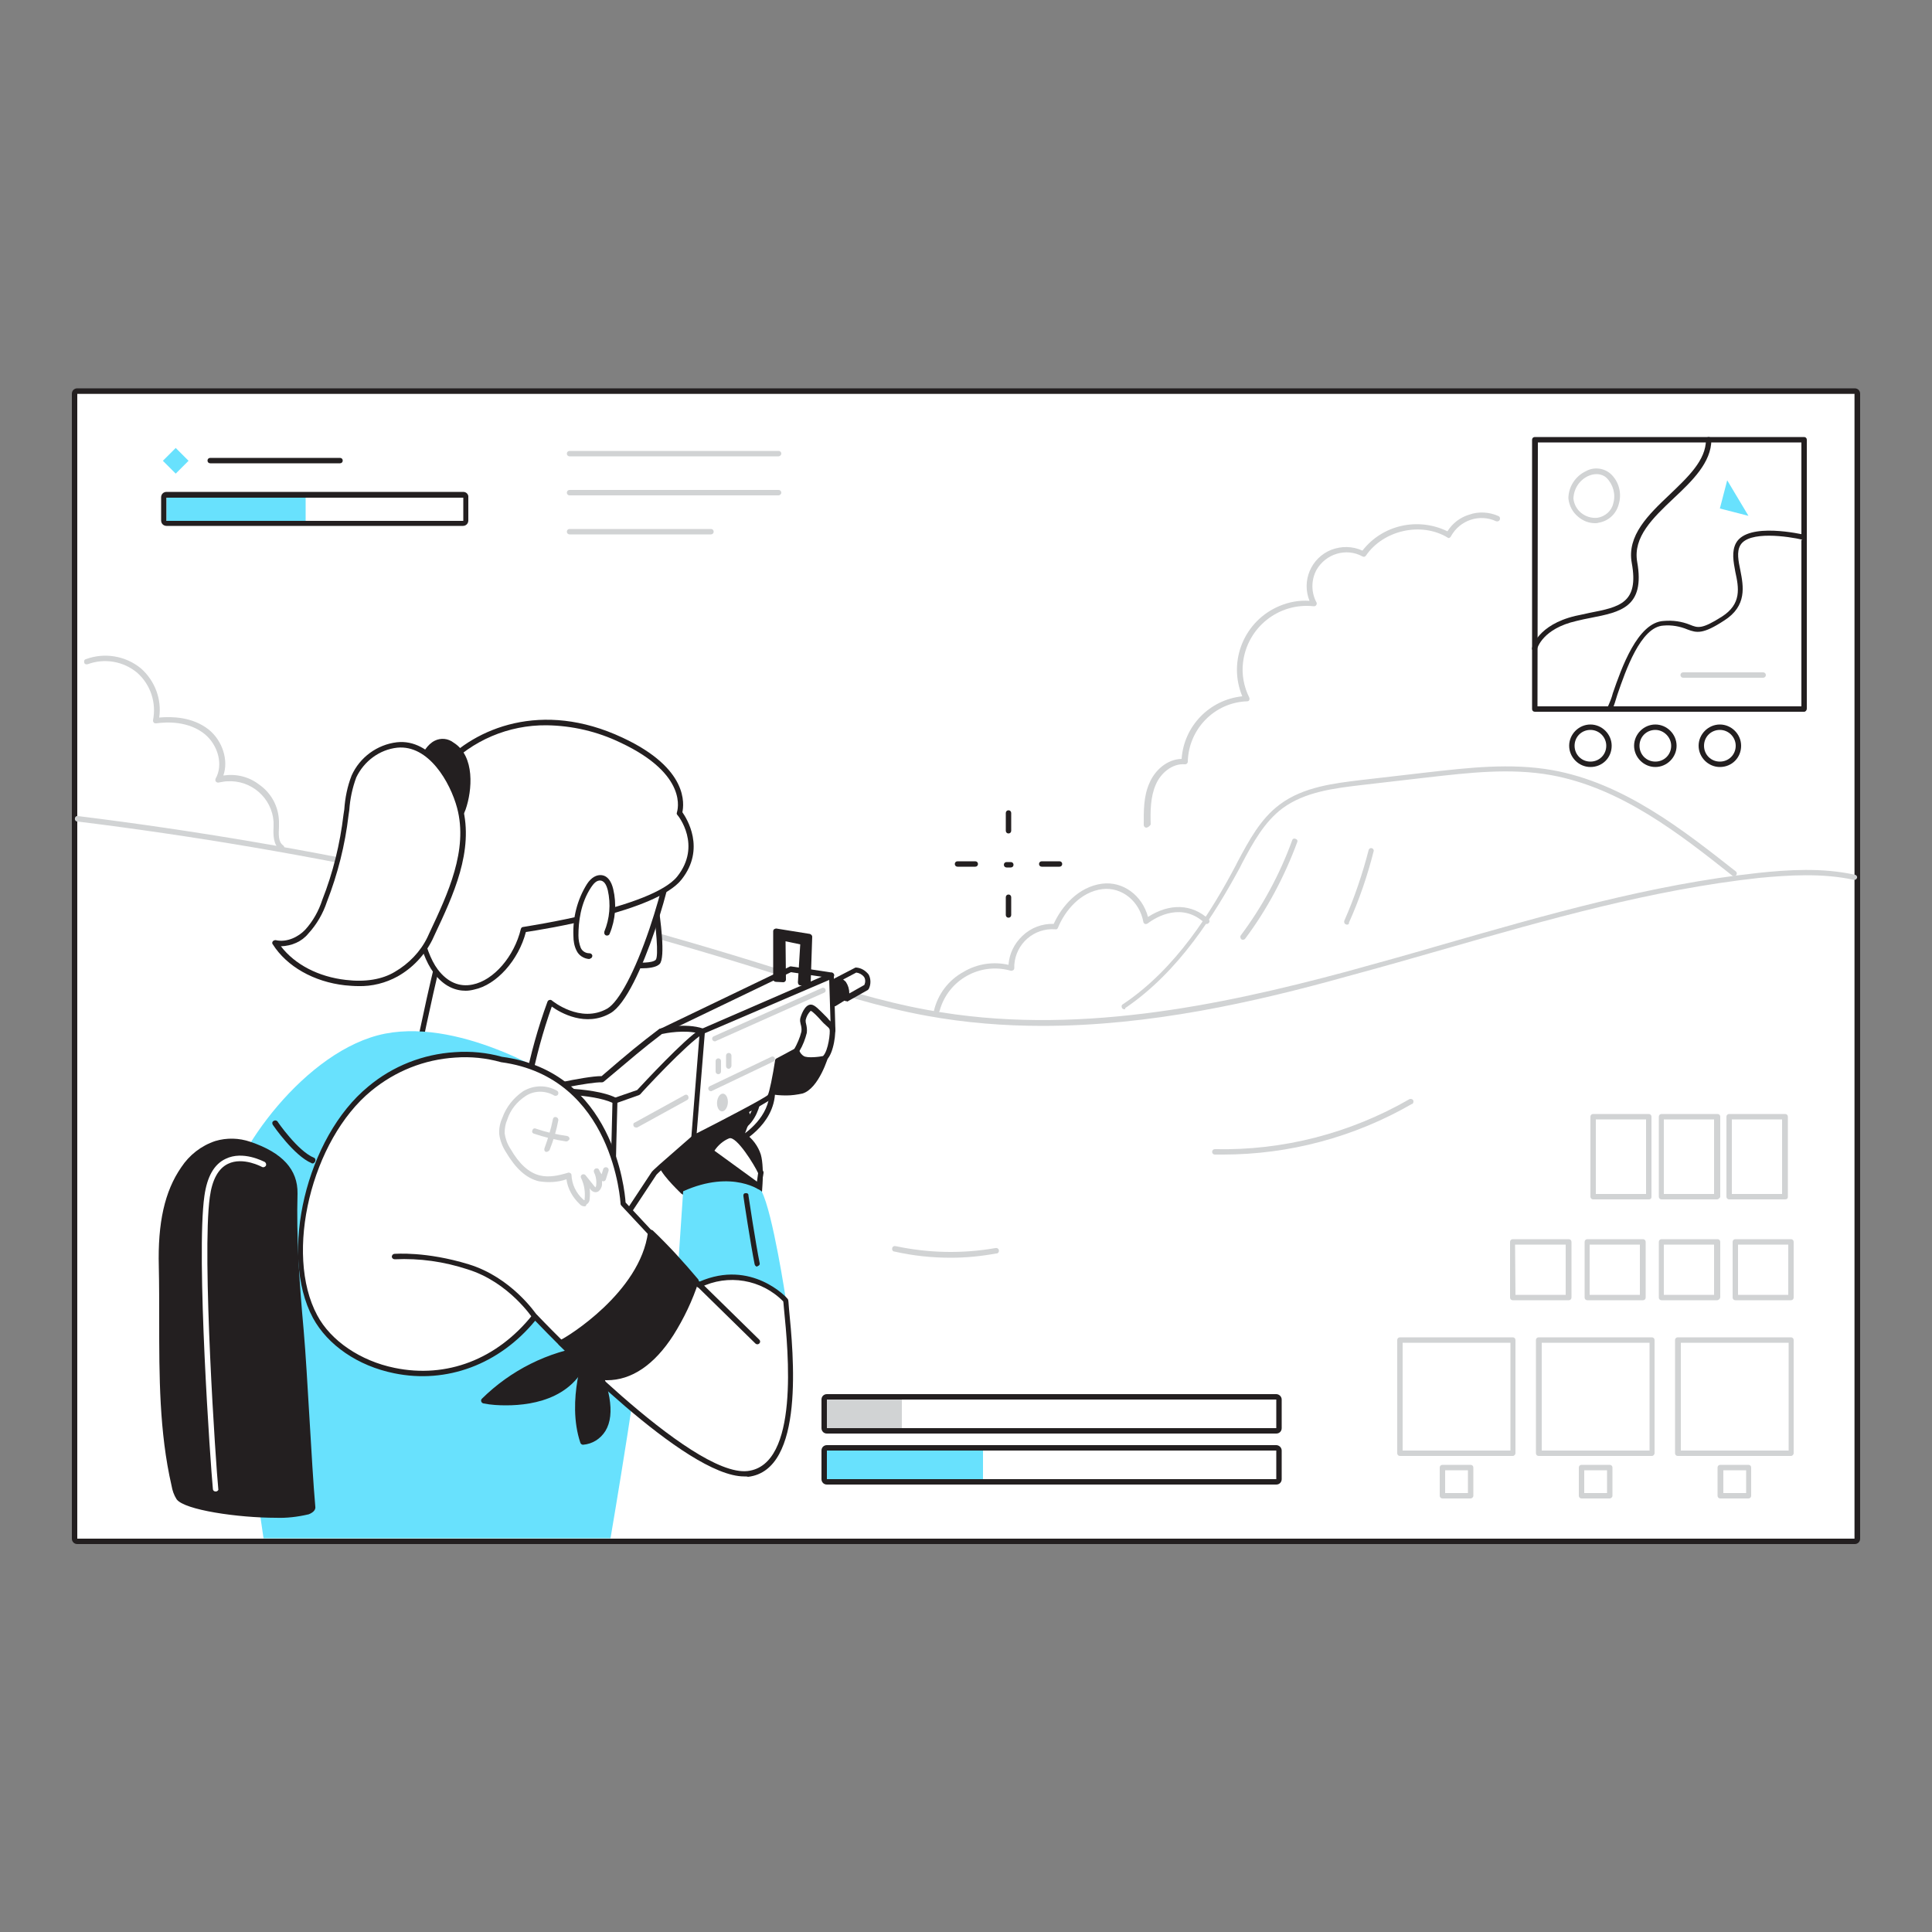 <svg transform="scale(1)" version="1.1" id="Layer_1" xmlns="http://www.w3.org/2000/svg" xmlns:xlink="http://www.w3.org/1999/xlink" x="0px" y="0px" viewBox="0 0 500 500" xml:space="preserve" class="show_show__wrapper__graphic__5Waiy "><rect x="0" y="0" width="500" height="500" fill="#808080" stroke="none"/><title>React</title><style type="text/css">
	.st0{fill:#FFFFFF;}
	.st1{fill:#231F20;}
	.st2{fill:#D1D3D4;}
	.st3{fill:#68E1FD;}
	.st4{fill:none;}
</style><g id="Frame"><rect class="st0" x="20" y="101.9" width="459.9" height="296.3"></rect><path class="st1" d="M480,101.9v296.3H20V101.9H480 M480,100.5H20c-0.8,0-1.4,0.6-1.4,1.4l0,0v296.3c0,0.8,0.6,1.4,1.4,1.4h460
		c0.8,0,1.4-0.6,1.4-1.4V101.9C481.4,101.1,480.8,100.5,480,100.5z"></path></g><g id="Background"><path class="st2" d="M269.8,265.5c-10,0-20-0.8-29.9-2.6c-12.2-2.2-24.3-6.1-35.9-9.8l-5.2-1.6C140.5,233.1,80.6,220.1,20,212.6
		c-0.4,0-0.7-0.4-0.6-0.8c0,0,0,0,0,0c0-0.4,0.4-0.7,0.8-0.6c0,0,0,0,0,0c60.7,7.5,120.7,20.6,179,38.9l5.2,1.6
		c11.6,3.7,23.6,7.5,35.8,9.7c37.4,6.9,75.6-1.2,108.1-9.9c8.4-2.3,17-4.7,25.2-7.1c26.5-7.6,53.8-15.5,81.6-18.5
		c7.6-0.8,16.5-1.4,25,0.5c0.4,0.1,0.6,0.5,0.5,0.8s-0.5,0.6-0.8,0.5c-8.3-1.8-17-1.2-24.5-0.5c-27.6,3-54.9,10.8-81.4,18.4
		c-8.3,2.4-16.8,4.8-25.3,7.1C324.6,259.4,297.5,265.5,269.8,265.5z"></path><path class="st2" d="M291,261.2c-0.2,0-0.5-0.1-0.6-0.3c-0.2-0.3-0.2-0.8,0.2-1c0,0,0,0,0,0c13.8-9.2,22.9-24,29.2-35.9l0.5-1
		c2.9-5.4,5.9-11.1,10.9-14.8c6.1-4.6,14.3-5.5,20.8-6.3l17.3-2c10.6-1.2,21.6-2.5,32.4-0.6c18.5,3.3,33.9,15.5,47.5,26.2
		c0.3,0.2,0.4,0.7,0.1,1c-0.2,0.3-0.7,0.4-1,0.1c-13.5-10.7-28.7-22.7-46.9-26c-10.6-1.9-21.4-0.6-32,0.6l-17.3,2
		c-6.7,0.8-14.4,1.7-20.2,6c-4.7,3.5-7.7,9-10.5,14.3l-0.5,1c-6.5,12-15.7,26.9-29.7,36.4C291.3,261.1,291.1,261.2,291,261.2z"></path><path class="st2" d="M242.3,262.4h-0.1c-0.4-0.1-0.6-0.5-0.5-0.8c0,0,0,0,0,0c1-4.3,3.8-8,7.7-10.1c3.5-2.1,7.7-2.7,11.6-1.8
		c0.2-2.9,1.5-5.5,3.6-7.5c2.2-2.1,5.1-3.2,8.1-3.1c2.1-4.6,6.4-9.6,12.5-10.4c5.4-0.7,10.4,3,11.9,8.6c5.6-3.6,11.4-3.4,15.7,0.6
		c0.3,0.3,0.3,0.7,0,1s-0.7,0.3-1,0c-5.8-5.4-12.3-1.8-14.8,0.1c-0.2,0.1-0.4,0.2-0.7,0.1c-0.2-0.1-0.4-0.3-0.4-0.5
		c-1-5.4-5.6-9.1-10.6-8.5c-5.7,0.7-9.7,5.6-11.5,10c-0.1,0.3-0.4,0.5-0.7,0.4c-5.5-0.4-10.2,3.7-10.6,9.2c0,0.3,0,0.5,0,0.8
		c0,0.2-0.1,0.5-0.3,0.6c-0.2,0.1-0.4,0.2-0.7,0.1c-7.9-2.2-16.1,2.4-18.3,10.3c0,0.1,0,0.2-0.1,0.2
		C242.9,262.2,242.6,262.4,242.3,262.4z"></path><path class="st2" d="M72.9,220.1c-0.2,0-0.3,0-0.4-0.1c-1.8-1.4-1.8-3.9-1.7-6c0-0.4,0-0.9,0-1.3c-0.4-6.2-5.8-10.9-12-10.5
		c-0.7,0-1.4,0.2-2.1,0.3c-0.3,0.1-0.6,0-0.8-0.2c-0.2-0.2-0.2-0.5-0.1-0.8c2-3.5,0.7-8.6-2.8-11.5c-4.2-3.4-9.7-3.2-12.6-2.8
		c-0.2,0-0.5,0-0.6-0.2c-0.2-0.2-0.2-0.4-0.2-0.6c0.9-4.5-0.6-9.2-4.1-12.3c-3.6-3-8.5-3.8-12.8-2.2c-0.4,0.1-0.8,0-0.9-0.4
		c-0.1-0.4,0-0.8,0.4-0.9c4.8-1.8,10.3-0.9,14.3,2.4c3.6,3.2,5.4,8,4.7,12.7c3.3-0.3,8.6-0.2,12.8,3.1c3.6,2.9,5.2,8,3.8,11.9
		c3.3-0.5,6.6,0.3,9.2,2.3c3.2,2.2,5.1,5.7,5.2,9.6c0,0.4,0,0.9,0,1.4c-0.1,2-0.2,3.9,1.1,4.8c0.3,0.2,0.4,0.7,0.1,1c0,0,0,0,0,0
		C73.4,220.1,73.1,220.1,72.9,220.1z"></path><path class="st2" d="M316.5,298.8c-0.7,0-1.4,0-2.1,0c-0.4,0-0.7-0.3-0.7-0.7c0-0.4,0.3-0.7,0.7-0.7l0,0c17.6,0.4,35-4.1,50.3-12.9
		c0.3-0.2,0.8-0.1,1,0.2c0.2,0.3,0.1,0.8-0.2,1c0,0,0,0-0.1,0C350.5,294.3,333.6,298.8,316.5,298.8z"></path><path class="st2" d="M246.1,325.5c-4.9,0-9.8-0.5-14.6-1.6c-0.4,0-0.7-0.4-0.6-0.8c0-0.4,0.4-0.7,0.8-0.6c0,0,0.1,0,0.1,0
		c8.5,1.8,17.2,2,25.8,0.5c0.4-0.1,0.8,0.1,0.9,0.5c0.1,0.4-0.1,0.8-0.5,0.9c-0.1,0-0.1,0-0.2,0C254,325.1,250.1,325.5,246.1,325.5z
		"></path><path class="st2" d="M296.7,214.2c-0.4,0-0.7-0.3-0.7-0.7c0-3.5-0.1-7.4,1.5-10.9c1.3-3.1,4.4-6.1,8.3-6.2
		c0.6-8.5,7.2-15.3,15.7-16.2c-3.8-9.1,0.5-19.6,9.7-23.4c2.4-1,5-1.5,7.7-1.3c-2.1-5.2,0.4-11.1,5.6-13.2c2.6-1,5.5-1,8.1,0.2
		c5.2-6.7,14.4-8.7,22-5c1.3-2.1,3.3-3.6,5.6-4.3c2.5-0.9,5.3-0.7,7.7,0.4c0.3,0.2,0.4,0.6,0.2,1c-0.2,0.3-0.5,0.4-0.9,0.3
		c-4.3-2-9.4-0.3-11.7,3.9c-0.1,0.2-0.2,0.3-0.4,0.4c-0.2,0.1-0.4,0-0.5-0.1c-6.8-4.1-16.6-1.9-21.1,4.7c-0.2,0.3-0.6,0.4-0.9,0.2
		c-4.2-2.3-9.5-0.7-11.9,3.5c-1.4,2.6-1.4,5.8,0,8.4c0.2,0.3,0,0.8-0.3,0.9c-0.1,0.1-0.3,0.1-0.4,0.1c-9.1-1-17.2,5.5-18.3,14.5
		c-0.4,3.1,0.2,6.3,1.6,9.1c0.1,0.2,0.1,0.5,0,0.7c-0.1,0.2-0.3,0.3-0.6,0.3c-8.4,0.3-15.1,7.2-15.3,15.6c0,0.2-0.1,0.4-0.2,0.5
		c-0.1,0.1-0.3,0.2-0.5,0.2c-3.4-0.3-6.4,2.4-7.6,5.3c-1.4,3.2-1.4,7-1.3,10.3C297.5,213.8,297.2,214.1,296.7,214.2
		C296.8,214.1,296.8,214.1,296.7,214.2L296.7,214.2z"></path><path class="st2" d="M321.7,243.2c-0.2,0-0.3,0-0.4-0.1c-0.3-0.2-0.4-0.7-0.2-1c0,0,0,0,0,0c5.6-7.5,10.1-15.8,13.3-24.6
		c0.1-0.4,0.5-0.6,0.9-0.4c0.4,0.1,0.6,0.5,0.4,0.9c-3.3,8.9-7.8,17.4-13.5,25C322.1,243.1,321.9,243.2,321.7,243.2z"></path><path class="st2" d="M348.6,239.3c-0.1,0-0.2,0-0.3-0.1c-0.4-0.1-0.5-0.6-0.4-0.9c0,0,0,0,0,0c2.6-5.9,4.7-12.1,6.3-18.3
		c0.1-0.4,0.5-0.6,0.8-0.5c0,0,0,0,0,0c0.4,0.1,0.6,0.5,0.5,0.8c0,0,0,0,0,0c-1.6,6.3-3.7,12.5-6.4,18.5
		C349.2,239.1,348.9,239.3,348.6,239.3z"></path></g><g id="Character"><path class="st0" d="M196.2,283.8c0,0.4-0.1,0.7-0.2,1.1c-0.4,2.1-1.8,6.4-6.1,7.5l0.5,3c0,0,9.3-4.6,9.4-13.2"></path><path class="st1" d="M190.5,296.2c-0.3,0-0.6-0.2-0.7-0.6l-0.5-3c-0.1-0.4,0.2-0.7,0.5-0.8c3.8-1,5.1-4.8,5.6-7
		c0.1-0.3,0.1-0.7,0.2-1c0-0.4,0.4-0.7,0.8-0.6c0.4,0,0.7,0.4,0.6,0.8c0,0,0,0.5-0.2,1.2c-0.4,1.9-1.8,6.4-6,7.9l0.2,1.4
		c2.2-1.3,8.1-5.5,8.2-12.1c0-0.4,0.3-0.7,0.7-0.7l0,0c0.4,0,0.7,0.3,0.7,0.7c0,0,0,0,0,0c-0.1,9-9.4,13.6-9.8,13.8
		C190.7,296.1,190.6,296.2,190.5,296.2z"></path><path class="st1" d="M198.8,282.2c0,0,4.9,1.2,8.6,0s6.2-8.7,6.4-9.9s-1-4.8-1-4.8l-14.1,5.3l-0.3,9.9"></path><path class="st1" d="M203.5,283.5c-1.5,0-2.9-0.1-4.3-0.4c-0.1,0.3-0.4,0.4-0.7,0.4c-0.4,0-0.7-0.3-0.7-0.7c0,0,0,0,0,0l0.3-9.9
		c0-0.3,0.2-0.5,0.4-0.6l14.1-5.3c0.2-0.1,0.4-0.1,0.6,0c0.2,0.1,0.3,0.2,0.4,0.4c0.2,0.6,1.2,3.9,1,5.2c-0.2,1-2.7,9.1-6.9,10.4
		C206.3,283.3,204.9,283.5,203.5,283.5z M199.2,281.6c1.1,0.2,5,0.9,7.9,0c3.3-1,5.8-8.2,6-9.3c-0.1-1.3-0.3-2.6-0.7-3.8l-12.9,4.9
		L199.2,281.6z"></path><path class="st1" d="M176.7,308.3c0,0-5.5-5.2-5.6-7.2s0.1-2.4,1.6-6.3c0,0,10-5.3,12.4-6.2s5.4-2.9,6.8-2.2
		c1.5,0.8,2.1,2.6,1.4,4.1c0,0,0,0.1,0,0.1c-0.8,2-1.1,2.9-1.1,2.9c2,1.2,3.5,3.2,4.2,5.4c1.1,3.8,0,12,0,12
		S182.3,312.3,176.7,308.3z"></path><path class="st1" d="M191.4,311.9c-4.7,0-11.5-0.5-15.1-3l-0.1-0.1c-0.9-0.9-5.7-5.5-5.8-7.6s0.1-2.6,1.3-5.9l0.3-0.7
		c0.1-0.2,0.2-0.3,0.3-0.4c0.4-0.2,10.1-5.4,12.5-6.2c0.8-0.3,1.6-0.6,2.3-1c1.9-0.9,3.8-1.8,5-1.1c1.9,1,2.6,3.2,1.6,5.1
		c-0.5,1.1-0.7,1.9-0.9,2.3c1.9,1.3,3.4,3.3,4.1,5.5c1.1,3.9,0.1,11.9,0,12.2c0,0.3-0.3,0.6-0.6,0.6
		C196.2,311.8,194.2,311.9,191.4,311.9z M177.2,307.8c4.7,3.3,15.9,2.8,18.6,2.6c0.2-1.9,0.8-8.1-0.1-11.1c-0.6-2.1-2-3.9-3.9-5
		c-0.3-0.2-0.4-0.5-0.3-0.8c0,0,0.3-0.9,1.1-3c0.7-1.1,0.3-2.6-0.9-3.3c0,0-0.1-0.1-0.1-0.1c-0.6-0.3-2.3,0.5-3.7,1.1
		c-0.8,0.4-1.7,0.8-2.5,1.1c-2.1,0.8-10.6,5.2-12.1,6l-0.2,0.5c-1.2,3.2-1.4,3.6-1.3,5.3C171.9,302.2,175,305.7,177.2,307.8
		L177.2,307.8z"></path><path class="st1" d="M219.7,257.3l-3.9,2.4c0,0-2.1-4.1-1.9-4.2s4.9-2.3,4.9-2.3S221.3,253.6,219.7,257.3z"></path><path class="st1" d="M215.8,260.4c-0.1,0-0.1,0-0.2,0c-0.2-0.1-0.3-0.2-0.4-0.4c-2.4-4.5-2.2-4.7-1.8-5.1c0.1-0.1,0.3-0.2,5.1-2.4
		c0.1,0,0.3,0,0.4,0c0.7,0.1,1.4,0.6,1.8,1.3c0.5,1,0.4,2.3-0.3,3.9c-0.1,0.1-0.2,0.3-0.3,0.3l-3.9,2.4
		C216,260.4,215.9,260.4,215.8,260.4z M214.7,255.8c0.3,0.6,0.8,1.8,1.4,2.9l3.1-1.9c0.4-0.7,0.5-1.6,0.2-2.4
		c-0.1-0.2-0.3-0.4-0.6-0.5C217.4,254.6,215.5,255.4,214.7,255.8L214.7,255.8z M219.7,257.3L219.7,257.3z"></path><polygon class="st0" points="171.1,266.9 204.6,250.9 215.2,252.5 180.3,268.8 	"></polygon><path class="st1" d="M180.3,269.5h-0.1l-9.2-1.9c-0.3-0.1-0.5-0.3-0.6-0.6c0-0.3,0.1-0.6,0.4-0.7l33.5-16.1
		c0.1-0.1,0.3-0.1,0.4-0.1l10.6,1.6c0.3,0,0.5,0.3,0.6,0.6c0,0.3-0.1,0.6-0.4,0.7l-34.9,16.3C180.5,269.5,180.4,269.5,180.3,269.5z
		 M173.3,266.7l6.9,1.4l32.6-15.3l-8.1-1.2L173.3,266.7z"></path><path class="st3" d="M203.4,336.4c0,0-3.4-22.6-6.3-28.1c0,0-7.4-5.8-20.3,0l-1.8,26.8C174.9,335.2,199.7,333.5,203.4,336.4z"></path><path class="st0" d="M197,303.4c-0.1-0.4-5.5-10.6-8.4-9.5c-1.9,0.9-3.5,2.3-4.6,4.1l12.5,9L197,303.4z"></path><path class="st1" d="M196.4,307.7c-0.1,0-0.3,0-0.4-0.1l-12.5-9c-0.3-0.2-0.4-0.6-0.2-0.9c1.2-2,2.9-3.5,5-4.4
		c0.6-0.2,1.3-0.1,1.9,0.2c3.2,1.5,7.3,9.4,7.4,9.8c0,0.1,0,0.2,0,0.3l-0.6,3.6c0,0.2-0.2,0.4-0.4,0.5
		C196.6,307.7,196.5,307.7,196.4,307.7z M184.9,297.8l11,8l0.3-2.2c-0.9-2-5.6-9.7-7.5-9C187.2,295.2,185.8,296.4,184.9,297.8z"></path><path class="st0" d="M156,279.3c7.6-6.5,10.1-8.6,15.1-12.4c0,0,6.2-1.5,10.7,0l0,0c0,0,1.6,24.2,0,25.6s-12.5,10.9-12.6,11.2
		l-10.7,16.3l-14.2-3.3l-6.3-34.4C138,282.5,152.1,279.2,156,279.3z"></path><path class="st1" d="M158.4,320.8h-0.2l-14.2-3.3c-0.3-0.1-0.5-0.3-0.5-0.6l-6.2-34.4c-0.1-0.4,0.2-0.7,0.5-0.8
		c0.6-0.1,13.4-3.2,17.8-3.2h0.1c7.3-6.3,9.9-8.4,14.9-12.2c0.1-0.1,0.2-0.1,0.3-0.1c0.3-0.1,6.4-1.6,11.1,0
		c0.3,0.1,0.5,0.3,0.5,0.6c0.5,7.4,1.5,24.7-0.2,26.2l-2.3,2c-3.1,2.7-9.5,8.3-10.1,9l0,0L159,320.5
		C158.9,320.7,158.7,320.8,158.4,320.8z M144.9,316.3l13.2,3l10.5-15.9l0,0c0.3-0.5,1.9-1.9,10.4-9.3c1.1-1,1.9-1.7,2.3-2
		c0.8-1.2,0.5-13.3-0.2-24.6c-3.9-1.1-8.9-0.1-9.8,0.1c-5,3.8-7.5,6-15,12.3c-0.1,0.1-0.3,0.2-0.5,0.2c-3.3-0.1-14.3,2.3-17.1,3
		L144.9,316.3z"></path><path class="st0" d="M181.8,266.9l33.4-14.5l0.4,14.2l-14.3,7.8c0,0-1.1,8.3-2,9.4s-19.7,10.7-19.7,10.7L181.8,266.9z"></path><path class="st1" d="M179.6,295.2c-0.1,0-0.3,0-0.4-0.1c-0.2-0.1-0.3-0.4-0.3-0.6l2.2-27.6c0-0.3,0.2-0.5,0.4-0.6l33.4-14.5
		c0.2-0.1,0.5-0.1,0.6,0.1c0.2,0.1,0.3,0.3,0.3,0.6l0.4,14.2c0,0.3-0.1,0.5-0.4,0.6l-14,7.6c-0.3,2.3-1.2,8.3-2.1,9.4
		s-15.5,8.6-19.9,10.9C179.8,295.2,179.7,295.2,179.6,295.2z M182.4,267.4l-2.1,25.9c7.1-3.6,17.6-9.1,18.4-9.9
		c0.4-0.6,1.3-5.1,1.9-9c0-0.2,0.2-0.4,0.4-0.5l14-7.5l-0.4-12.8L182.4,267.4z"></path><path class="st2" d="M184,282.4c-0.4,0-0.7-0.3-0.7-0.7c0-0.3,0.2-0.5,0.4-0.6l15.9-7.6c0.4-0.2,0.8,0,0.9,0.3s0,0.8-0.3,0.9
		l-15.9,7.6C184.2,282.4,184.1,282.4,184,282.4z"></path><ellipse class="st2" transform="matrix(7.323814e-02 -0.997 0.997 7.323814e-02 -111.177 450.973)" cx="187.1" cy="285.3" rx="2.3" ry="1.4"></ellipse><path class="st2" d="M185.9,278c-0.4,0-0.7-0.3-0.7-0.7l0,0v-2.7c0-0.4,0.3-0.7,0.7-0.7s0.7,0.3,0.7,0.7c0,0,0,0,0,0v2.7
		C186.6,277.7,186.3,278,185.9,278C185.9,278,185.9,278,185.9,278z"></path><path class="st2" d="M188.6,276.6c-0.4,0-0.7-0.3-0.7-0.7l0,0v-2.7c0-0.4,0.3-0.7,0.7-0.7c0.4,0,0.7,0.3,0.7,0.7v2.7
		C189.2,276.3,188.9,276.6,188.6,276.6C188.6,276.6,188.6,276.6,188.6,276.6z"></path><path class="st0" d="M213.4,273.9c-0.1,0.1-4.4,0.9-5.7,0c-0.8-0.4-1.3-1.1-1.5-2c0,0,1.8-3.3,2-4.9s-0.4-2.6-0.3-3.3
		s1.1-3.1,2.1-3s3.1,2.8,4.1,3.7s1.1,1,1.4,1.6S215.1,272.4,213.4,273.9z"></path><path class="st1" d="M210,275c-1,0.1-1.9-0.1-2.8-0.5c-0.9-0.5-1.6-1.4-1.8-2.5c0-0.1,0-0.3,0.1-0.4c0.8-1.4,1.5-3,1.9-4.6
		c0.1-0.7,0-1.3-0.2-2c-0.1-0.4-0.2-0.9-0.1-1.4c0.1-0.5,1.1-3.8,2.9-3.6c0.9,0.1,2,1.3,3.6,2.9c0.4,0.4,0.7,0.7,0.9,1l0.2,0.2
		c0.5,0.4,1,1,1.3,1.6c0.5,1-0.2,7-2.1,8.6C212.6,274.9,211.3,275.1,210,275z M213.3,273.9L213.3,273.9z M206.9,272
		c0.2,0.5,0.6,1,1.1,1.3c0.9,0.6,4.2,0.2,5,0c1.4-1.4,1.9-6.2,1.7-6.9c-0.2-0.4-0.2-0.4-1-1.1l-0.2-0.2c-0.3-0.2-0.6-0.6-1-1
		c-0.7-0.8-2.2-2.4-2.7-2.5c-0.7,0.7-1.1,1.5-1.3,2.4c0,0.3,0,0.6,0.1,0.9c0.2,0.8,0.3,1.6,0.2,2.4
		C208.4,268.9,207.8,270.5,206.9,272L206.9,272z"></path><polygon class="st1" points="209.1,254.5 209.5,242.4 200.8,241 200.8,253.4 202.7,253.5 202.6,242.7 207.9,243.8 207.2,254.2 	"></polygon><path class="st1" d="M209.1,255.2L209.1,255.2l-2-0.2c-0.4,0-0.6-0.4-0.6-0.8l0.6-9.8l-3.8-0.8l0.1,9.9c0,0.2-0.1,0.4-0.2,0.5
		c-0.1,0.1-0.3,0.2-0.5,0.2l-1.9-0.1c-0.4,0-0.7-0.3-0.7-0.7V241c0-0.2,0.1-0.4,0.2-0.5c0.2-0.1,0.4-0.2,0.6-0.2l8.7,1.4
		c0.3,0.1,0.6,0.4,0.6,0.7l-0.4,12.1c0,0.2-0.1,0.4-0.2,0.5C209.5,255.1,209.3,255.2,209.1,255.2z M207.9,253.6l0.5,0.1l0.3-10.7
		l-7.3-1.1v10.9h0.5l-0.1-10c0-0.2,0.1-0.4,0.3-0.6c0.2-0.1,0.4-0.2,0.6-0.1l5.3,1.1c0.3,0.1,0.6,0.4,0.6,0.7L207.9,253.6z"></path><path class="st0" d="M216.3,253.7l5.2-2.7c0,0,4.2,0.4,2.7,4.5l-5.2,3C219,258.5,220,253.7,216.3,253.7z"></path><path class="st1" d="M219,259.1c-0.2,0-0.3-0.1-0.4-0.1c-0.2-0.2-0.3-0.4-0.3-0.7c0.1-0.6,0.3-2.3-0.4-3.2c-0.4-0.4-1-0.7-1.6-0.6
		c-0.3,0-0.6-0.2-0.7-0.5c-0.1-0.3,0.1-0.6,0.4-0.8l5.2-2.7c0.1-0.1,0.3-0.1,0.4-0.1c1.3,0.1,2.4,0.8,3.2,1.8
		c0.6,1.1,0.6,2.5,0.1,3.6c-0.1,0.2-0.2,0.3-0.3,0.4l-5.3,3C219.2,259.1,219.1,259.1,219,259.1z M218.2,253.5
		c0.3,0.2,0.5,0.4,0.7,0.6c0.6,0.9,0.9,1.9,0.9,3l3.9-2.2c0.3-0.7,0.3-1.5-0.1-2.1c-0.5-0.6-1.2-1-2-1.1L218.2,253.5z"></path><path class="st0" d="M159.1,284.9c0,0-0.9,34.6-0.7,35.2s-14.2-3.3-14.2-3.3l-6.3-34.4C138,282.5,153,281.8,159.1,284.9z"></path><path class="st1" d="M158.3,320.8c-1.1,0-4.2-0.6-14.2-3.3c-0.3-0.1-0.5-0.3-0.5-0.6l-6.2-34.4c0-0.2,0-0.4,0.1-0.6
		c0.1-0.2,0.3-0.2,0.5-0.3c0.6,0,15.2-0.6,21.4,2.5c0.2,0.1,0.4,0.4,0.4,0.6c-0.4,13.5-0.8,34-0.7,35c0.1,0.2,0,0.5-0.2,0.6
		C158.9,320.7,158.8,320.8,158.3,320.8z M144.9,316.3c5.2,1.4,11,2.8,12.9,3.1c0-3.2,0.2-14.6,0.7-34c-5.3-2.4-16.5-2.3-19.6-2.2
		L144.9,316.3z"></path><path class="st0" d="M159.1,284.9l6.2-2.2c0,0,12.1-13.2,16.4-15.8"></path><path class="st1" d="M159.1,285.6c-0.3,0-0.6-0.2-0.7-0.5c-0.1-0.4,0.1-0.8,0.4-0.9c0,0,0,0,0,0l6.1-2.1
		c1.4-1.5,12.3-13.3,16.4-15.8c0.3-0.2,0.8-0.1,1,0.2c0,0,0,0,0,0c0.2,0.3,0.1,0.7-0.2,1c0,0,0,0-0.1,0
		c-4.2,2.5-16.2,15.5-16.3,15.7c-0.1,0.1-0.2,0.1-0.3,0.2l-6.2,2.2C159.3,285.6,159.2,285.6,159.1,285.6z"></path><path class="st2" d="M185,269.5c-0.4,0-0.7-0.3-0.7-0.7c0-0.3,0.2-0.5,0.4-0.6l28-12.5c0.3-0.2,0.8,0,0.9,0.3c0,0,0,0,0,0
		c0.2,0.4,0,0.8-0.3,0.9c0,0,0,0,0,0l-28,12.5C185.2,269.5,185.1,269.5,185,269.5z"></path><path class="st2" d="M164.6,291.8c-0.4,0-0.7-0.3-0.7-0.7c0-0.3,0.1-0.5,0.4-0.6l12.9-7.1c0.3-0.2,0.8-0.1,0.9,0.3
		c0.2,0.3,0.1,0.8-0.3,1l-12.9,7.1C164.8,291.8,164.7,291.8,164.6,291.8z"></path><path class="st0" d="M169.6,233.3c0,0,2.3,14.2,0.7,15.7s-6.9,0.8-6.9,0.8"></path><path class="st1" d="M166,250.6c-0.9,0-1.8-0.1-2.8-0.2c-0.4,0-0.7-0.4-0.6-0.8c0-0.4,0.4-0.7,0.8-0.6l0,0c1.9,0.2,5.4,0.3,6.3-0.6
		c0.8-0.9,0.1-8.5-0.9-15c-0.1-0.4,0.2-0.7,0.6-0.8c0.4-0.1,0.7,0.2,0.8,0.6c0.7,4.4,2.1,14.7,0.5,16.3
		C169.8,250.4,167.7,250.6,166,250.6z"></path><path class="st0" d="M136.7,280.2c1.4-7.1,3.3-14,5.8-20.8c0,0,7.7,6.5,15.2,2.2s16.9-37.6,16.2-42.3s-42.8-11.1-50-1.4
		s-16.2,57-16.2,57S123.6,293.3,136.7,280.2z"></path><path class="st1" d="M126.2,285.6h-0.5c-9.8-0.4-18.1-9.8-18.5-10.2c-0.1-0.2-0.2-0.4-0.2-0.6c0.4-1.9,9.1-47.6,16.3-57.3
		c5.8-7.8,31.1-5.4,42.7-2.6c8.2,2,8.5,3.8,8.5,4.3c0.8,4.8-8.7,38.5-16.5,43c-6.4,3.7-13-0.1-15.2-1.7c-2.3,6.5-4.1,13.1-5.4,19.8
		c0,0.1-0.1,0.3-0.2,0.4C134.3,283.8,130.3,285.6,126.2,285.6z M108.4,274.7c1.4,1.5,8.9,9.2,17.2,9.5c3.9,0.1,7.7-1.5,10.3-4.3
		c1.4-7,3.3-13.9,5.8-20.7c0.1-0.2,0.3-0.4,0.5-0.4c0.2-0.1,0.5,0,0.6,0.1c0.1,0.1,7.4,6.1,14.4,2.1c3-1.8,7.1-9.5,10.9-20.7
		c3.3-9.8,5.3-18.9,5-20.9c-0.1-0.4-1.5-1.7-7.5-3.2c-14-3.5-36.4-4.4-41.3,2.1C117.7,227.3,109.3,270.4,108.4,274.7z M136.7,280.2
		L136.7,280.2z"></path><path class="st3" d="M145.2,279.9c0,0-24.9-16.4-45.5-12.4s-39.9,31.3-41.3,43.7s9.8,86.9,9.8,86.9H158c0,0,8.7-50.9,9.1-62.8
		S152,288.7,145.2,279.9z"></path><path class="st0" d="M193.6,381.4c-15.2,1.8-55.1-40.6-55.1-40.6c-10.4,13.1-24.5,16.4-36.4,13.9l0,0c-9.1-1.9-16.9-7.1-20.5-13.9
		c-8.3-15.6-2.2-45.6,14.1-59.1c6.2-5.2,13.9-8.3,22-8.8c4-0.3,8.1,0.1,12,1.2c30.1,4,31.5,37.3,31.5,37.3l19.6,21
		c7.6-3.7,16.6-2,22.5,4C204.1,344.8,208.8,379.5,193.6,381.4z"></path><path class="st1" d="M192.6,382.1c-15.2,0-49.1-35.1-54.1-40.3c-9.3,11.3-22.9,16.4-36.5,13.6h0c-9.4-1.9-17.2-7.3-21-14.3
		c-8.9-16.6-1.7-46.8,14.3-59.9c6.3-5.3,14.2-8.4,22.4-8.9c4.1-0.3,8.3,0.1,12.2,1.2c28.8,3.8,31.8,34.5,32,37.7l19.1,20.5
		c13.5-5.9,22.7,4.2,22.8,4.4c0.1,0.1,0.2,0.3,0.2,0.4c0.1,0.6,0.1,1.4,0.2,2.3c1.1,11.4,4.2,41.7-10.6,43.4l0,0
		C193.3,382.1,193,382.1,192.6,382.1z M138.5,340.1c0.2,0,0.4,0.1,0.5,0.2c0.4,0.4,39.8,42.1,54.5,40.4l0,0
		c13.4-1.6,10.5-30.9,9.4-41.9c-0.1-0.8-0.1-1.5-0.2-2c-5.6-5.7-14.3-7.2-21.5-3.6c-0.3,0.1-0.6,0.1-0.8-0.2l-19.6-21
		c-0.1-0.1-0.2-0.3-0.2-0.4c0-0.3-1.8-32.8-30.9-36.7c-3.9-1.1-7.9-1.5-11.9-1.2c-8,0.5-15.5,3.5-21.7,8.6
		c-15.5,12.7-22.6,42.1-14,58.1c3.5,6.6,11.2,11.8,20,13.6l0,0c13.5,2.8,26.5-2.2,35.7-13.7C138,340.2,138.2,340.1,138.5,340.1
		L138.5,340.1z"></path><path class="st1" d="M145.1,347.5c0.4,0.4,21.2-12.2,23.3-28.5c4.2,4,8.1,8.2,11.8,12.6c0,0-8.4,28.1-26,24.6L145.1,347.5z"></path><path class="st1" d="M157.1,357.2c-1,0-2.1-0.1-3.1-0.3c-0.1,0-0.2-0.1-0.3-0.2l-9.1-8.7l0,0c-0.3-0.3-0.3-0.7,0-1
		c0.1-0.1,0.3-0.2,0.4-0.2c1.7-0.7,20.7-12.4,22.7-27.9c0-0.3,0.2-0.5,0.5-0.6c0.2-0.1,0.5,0,0.7,0.1c4.2,4,8.1,8.3,11.8,12.7
		c0.1,0.2,0.2,0.4,0.1,0.6c-1.6,4.9-3.8,9.5-6.5,13.8C169.3,353.3,163.4,357.2,157.1,357.2z M154.5,355.6
		c15.5,2.9,23.8-20.6,24.9-23.8c-3.3-4-6.8-7.8-10.5-11.3c-2.7,14.2-18.5,25-22.6,27.2L154.5,355.6z"></path><line class="st4" x1="180.9" y1="332.4" x2="196" y2="347.2"></line><path class="st1" d="M196,347.9c-0.2,0-0.4-0.1-0.5-0.2l-15.1-14.8c-0.3-0.3-0.3-0.7,0-1c0,0,0,0,0,0c0.3-0.3,0.7-0.3,1,0
		c0,0,0,0,0,0l15.1,14.8c0.3,0.3,0.3,0.7,0,1c0,0,0,0,0,0C196.4,347.8,196.2,347.9,196,347.9z"></path><path class="st1" d="M138.5,341.5c-0.2,0-0.5-0.1-0.6-0.3c-0.1-0.1-6.2-9.4-16.9-12.7c-6.1-2-12.4-2.9-18.8-2.6
		c-0.4,0-0.7-0.2-0.8-0.6c0-0.4,0.2-0.7,0.6-0.8c0,0,0,0,0,0c0.3,0,8.2-0.7,19.3,2.7s17.4,12.8,17.7,13.2c0.2,0.3,0.1,0.8-0.2,1
		c0,0,0,0,0,0C138.7,341.4,138.6,341.5,138.5,341.5z"></path><path class="st1" d="M152.3,349c-10.2,1.5-19.7,6.3-27,13.5C125.3,362.5,148.2,366.9,152.3,349z"></path><path class="st1" d="M131,363.7c-2,0-3.9-0.1-5.9-0.5c-0.4-0.1-0.6-0.4-0.6-0.8c0-0.1,0.1-0.3,0.2-0.4c7.5-7.4,17.1-12.2,27.5-13.7
		c0.2,0,0.4,0.1,0.6,0.2c0.2,0.2,0.2,0.4,0.2,0.6C150.1,361.7,138.3,363.7,131,363.7z M126.8,362.1c3.5,0.4,7,0.3,10.4-0.3
		c7.6-1.4,12.4-5.4,14.2-11.9C142.2,351.5,133.6,355.8,126.8,362.1L126.8,362.1z"></path><path class="st1" d="M152.3,349c0,0-5.1,13.3-1.4,24.2C150.9,373.2,164.1,372.7,152.3,349z"></path><path class="st1" d="M150.9,373.9c-0.3,0-0.6-0.2-0.7-0.5c-3.7-11,1.2-24.1,1.5-24.6c0.1-0.3,0.3-0.4,0.6-0.5
		c0.3,0,0.5,0.1,0.7,0.4c5,10,6.3,17.3,3.7,21.6C155.4,372.4,153.3,373.7,150.9,373.9L150.9,373.9z M152.4,350.9
		c-1.2,3.7-3.6,13.3-1.1,21.5c1.7-0.3,3.2-1.3,4.1-2.8C157,367,157.6,361.8,152.4,350.9L152.4,350.9z"></path><path class="st0" d="M135.5,240.6c0,0,33.6-4.8,40.3-13.4s0-16.8,0-16.8s3.6-10.1-15-18.8s-36.2-3.9-45.9,6.8s-9.9,42.7-2.2,53
		S132.8,252,135.5,240.6z"></path><path class="st1" d="M120.5,256.4c-2.5,0-5.6-1-8.3-4.7c-7.8-10.5-7.9-42.8,2.2-53.9c8.5-9.3,25.8-16.7,46.7-6.9
		c17.2,8,15.9,17.3,15.5,19.3c1.1,1.6,6.1,9.4-0.2,17.4c-6.5,8.3-36.1,13-40.3,13.6c-1.9,7.3-7.6,13.7-13.4,14.9
		C121.9,256.3,121.2,256.4,120.5,256.4z M141.5,187.7c-9.9-0.1-19.3,3.9-26.1,11.1c-9.5,10.5-9.5,42.2-2.1,52.1
		c2.5,3.3,5.6,4.6,9,3.9c5.5-1.1,10.8-7.3,12.5-14.4c0.1-0.3,0.3-0.5,0.6-0.5c0.3-0.1,33.4-4.9,39.9-13.1c6.3-8,0.3-15.6,0-15.9
		c-0.2-0.2-0.2-0.4-0.1-0.7c0.1-0.4,3.1-9.7-14.6-18C154.6,189.3,148.1,187.8,141.5,187.7L141.5,187.7z"></path><path class="st1" d="M119.7,209.2c-0.3,1-0.9,2-1.7,2.7c-1.2,0.9-2.9,1.3-4.4,0.8c-2.9-0.7-5.2-3-5.8-5.9c-0.2-1.4-0.3-2.8-0.1-4.1
		c0.3-4,3.2-13.7,9.2-10C122.1,195.9,121.5,204.4,119.7,209.2z"></path><path class="st1" d="M115.1,213.6c-0.5,0-1-0.1-1.5-0.2c-3.2-0.7-5.7-3.2-6.4-6.4c-0.3-1.4-0.3-2.9-0.1-4.3c0.2-2.2,1.6-9.1,5.4-11
		c1.6-0.8,3.5-0.6,4.9,0.5c5.6,3.5,4.8,12.4,3.1,17.3c-0.4,1.1-1,2.2-1.8,3C117.6,213.2,116.4,213.6,115.1,213.6z M114.4,192.6
		c-0.5,0-0.9,0.1-1.3,0.3c-2.7,1.4-4.3,6.7-4.6,9.9c-0.2,1.3-0.1,2.6,0.1,3.9c0.6,2.6,2.7,4.7,5.3,5.4c1.3,0.4,2.7,0.1,3.8-0.7
		c0.7-0.7,1.2-1.5,1.4-2.4l0,0c1.8-4.8,2.1-12.7-2.5-15.6C115.9,192.9,115.2,192.7,114.4,192.6z"></path><path class="st0" d="M102.8,192.8c-4.9,0.6-9.1,3.7-11.1,8.1c-1.4,3.1-1.6,6.6-2,10c-0.9,7.6-2.7,15.1-5.5,22.2c-1,3-2.5,5.7-4.6,8
		c-2.2,2.2-5.4,3.6-8.4,2.9c3.8,6.1,11,9.5,18.2,10.3c4.5,0.5,9.3,0.1,13.2-2.2c3.7-2.1,6.8-5.4,8.7-9.2
		c4.8-10.2,10.8-22.4,7.7-33.9C117.1,201.8,111.2,191.9,102.8,192.8z"></path><path class="st1" d="M92.7,255.2c-1.1,0-2.3-0.1-3.4-0.2c-8.1-0.9-15.1-4.9-18.7-10.6c-0.2-0.2-0.2-0.5,0-0.8
		c0.2-0.2,0.5-0.3,0.7-0.3c3,0.7,6-0.9,7.7-2.7c2-2.2,3.5-4.9,4.4-7.7c2.8-7.1,4.6-14.5,5.5-22.1l0.2-1.3c0.2-3,0.8-6,1.9-8.8
		c2.1-4.7,6.6-8,11.7-8.6l0,0c8.9-1,15,9.5,17,16.7c3,11.4-2.4,22.9-7.2,33.1l-0.6,1.3c-2,4-5.1,7.3-9,9.5
		C99.8,254.4,96.3,255.3,92.7,255.2z M72.7,244.9c3.6,4.7,9.7,7.9,16.8,8.7c5,0.6,9.4-0.1,12.7-2.1c3.6-2.1,6.6-5.2,8.4-8.9l0.6-1.3
		c4.7-10,10-21.3,7.1-32.2c-1.8-6.7-7.4-16.4-15.5-15.6c-4.6,0.5-8.6,3.5-10.6,7.7c-1,2.7-1.6,5.5-1.8,8.4l-0.2,1.4
		c-0.9,7.7-2.8,15.2-5.6,22.4c-1,3-2.6,5.8-4.8,8.2C78.1,243.7,75.5,244.8,72.7,244.9z"></path><path class="st0" d="M71.2,290.8c0,0,5.3,7.8,9.7,9.6"></path><path class="st1" d="M80.9,301.1c-0.1,0-0.2,0-0.3-0.1c-4.5-1.9-9.8-9.6-10-9.9c-0.2-0.3-0.2-0.8,0.2-1c0,0,0,0,0,0
		c0.3-0.2,0.7-0.2,1,0.1c0,0,0,0,0,0c0,0.1,5.3,7.7,9.4,9.4c0.4,0.1,0.5,0.6,0.4,0.9C81.4,300.9,81.2,301.1,80.9,301.1L80.9,301.1z"></path><path class="st1" d="M55.8,296c-3.5,1.1-6.4,3.4-8.4,6.5c-4.9,7.3-5.9,16.5-5.6,25.3c0.5,18.7-0.8,38.1,3.3,56.5
		c0.2,1.2,0.6,2.3,1.2,3.3c2.8,4,34.7,6.5,34.3,2.5c-1-11.3-2-34.2-3-45.5c-1.2-11.8-1.7-23.7-1.6-35.6c0.2-7.1-5.4-10.6-11.7-12.7
		C61.6,295.2,58.6,295.2,55.8,296z"></path><path class="st1" d="M71.4,392.8c-9.7,0-23.7-2-25.7-4.8c-0.7-1.1-1.1-2.3-1.3-3.5c-3.2-13.9-3.2-28.5-3.2-42.7c0-4.6,0-9.4-0.1-14
		c-0.3-11.3,1.5-19.5,5.8-25.7c2.1-3.2,5.2-5.6,8.8-6.8l0,0c3-0.9,6.2-0.8,9.1,0.2c8.3,2.8,12.3,7.2,12.2,13.4
		c-0.3,11.2,0.4,22.3,1.6,35.5c0.5,5.7,1,14.4,1.5,22.8s1,17.1,1.5,22.7c0.1,0.6-0.2,1.4-1.7,2C76.9,392.6,74.1,392.9,71.4,392.8z
		 M56,296.7c-3.3,1.1-6.1,3.3-8,6.2c-4,6-5.8,13.9-5.5,24.9c0.1,4.6,0.1,9.4,0.1,14c0,14.1,0.1,28.6,3.2,42.4c0.2,1.1,0.6,2.1,1.1,3
		c2.1,3,26.2,5.6,32.2,3.4c0.7-0.2,0.8-0.5,0.8-0.5c-0.5-5.7-1-14.4-1.5-22.8s-1-17.1-1.5-22.8c-1.2-13.2-1.9-24.4-1.6-35.7
		c0.1-5.6-3.4-9.4-11.2-12C61.6,295.9,58.7,295.8,56,296.7L56,296.7z"></path><path class="st0" d="M157.1,241.4c1.4-3.5,1.7-7.4,0.9-11.1c-0.3-1.3-1-2.8-2.3-3s-2.4,0.9-3.2,2c-2.4,3.9-3.6,8.4-3.4,12.9
		c-0.1,1.2,0.2,2.4,0.7,3.5c0.5,1.1,1.6,1.8,2.9,1.8"></path><path class="st1" d="M152.5,248.2c-1.4-0.1-2.7-0.9-3.3-2.2c-0.6-1.2-0.8-2.5-0.8-3.8c-0.2-4.7,1-9.4,3.5-13.4
		c1.1-1.7,2.5-2.5,3.9-2.3s2.4,1.5,2.9,3.6c0.9,3.8,0.6,7.9-0.9,11.5c-0.1,0.4-0.5,0.6-0.9,0.5s-0.6-0.5-0.5-0.9c0,0,0-0.1,0-0.1
		c1.4-3.4,1.7-7.1,0.9-10.7c-0.2-0.7-0.6-2.3-1.8-2.5s-2,1-2.5,1.7c-2.8,4.2-3.3,9.1-3.3,12.5c0,1.1,0.2,2.2,0.6,3.2
		c0.4,0.9,1.3,1.4,2.2,1.4c0.4,0,0.7,0.2,0.8,0.6c0,0.4-0.2,0.7-0.6,0.8c0,0,0,0,0,0L152.5,248.2z"></path><path class="st1" d="M196,327.8c-0.3,0-0.6-0.2-0.7-0.6c-1-4.9-2.9-17.4-2.9-17.6c-0.1-0.4,0.1-0.8,0.5-0.8
		c0.4-0.1,0.8,0.1,0.8,0.5c0,0,0,0.1,0,0.1c0,0.1,1.9,12.6,2.9,17.5c0.1,0.4-0.2,0.7-0.6,0.8L196,327.8z"></path><path class="st2" d="M151.3,312.2c-0.5,0-1-0.2-1.3-0.6c-1.8-1.7-3.1-4-3.4-6.4c-2.3,0.8-4.8,0.9-7.2,0.5c-3.2-0.8-5.9-3.2-8.5-7.6
		c-0.9-1.4-1.5-3-1.7-4.6c-0.1-1.4,0.2-2.9,0.8-4.2c1-2.8,2.9-5.2,5.4-6.9c2.7-1.6,6-1.7,8.8-0.1c0.3,0.2,0.4,0.6,0.2,1c0,0,0,0,0,0
		c-0.2,0.3-0.7,0.4-1,0.2c0,0,0,0,0,0c-2.3-1.3-5.1-1.3-7.3,0.1c-2.3,1.5-4,3.6-4.8,6.1c-0.5,1.1-0.7,2.3-0.7,3.6
		c0.2,1.4,0.7,2.8,1.5,4c2.3,4,4.8,6.2,7.6,6.9c2.4,0.6,5,0,7.3-0.7c0.2-0.1,0.4,0,0.6,0.1c0.2,0.1,0.3,0.3,0.3,0.5
		c0.1,2.4,1.2,4.7,3,6.3c0.1,0.1,0.2,0.2,0.4,0.2c0,0,0-0.1,0-0.3c0.2-1.9-0.1-3.7-0.9-5.4c-0.2-0.3-0.1-0.7,0.2-0.9
		c0.3-0.2,0.7-0.1,0.9,0.1l2.4,3c0.1,0.1,0.2,0.2,0.2,0.2c0.1-0.2,0.2-0.4,0.2-0.6c0.1-0.9,0-1.8-0.3-2.7c-0.1-0.2-0.2-0.4-0.3-0.7
		c-0.1-0.4,0.1-0.8,0.5-0.9c0.3-0.1,0.7,0,0.8,0.3c0.1,0.2,0.2,0.4,0.3,0.6c0.1,0.2,0.3,0.4,0.4,0.6l0.4-1.3
		c0.1-0.4,0.5-0.6,0.9-0.5s0.6,0.5,0.5,0.9l0,0l-0.7,2.2c-0.1,0.4-0.5,0.6-0.8,0.5c-0.1,0-0.1,0-0.2-0.1l0,0c0,0.4,0,0.8,0,1.1
		c-0.1,0.6-0.4,1.2-0.9,1.6c-0.3,0.2-0.7,0.3-1.1,0.2c-0.4-0.1-0.8-0.4-1-0.7l-0.2-0.3c0.1,0.9,0.1,1.9,0,2.8c0,0.6-0.3,1.1-0.8,1.4
		C151.6,312.2,151.5,312.2,151.3,312.2z"></path><path class="st2" d="M141.5,298.1c-0.1,0-0.2,0-0.2,0c-0.4-0.1-0.5-0.5-0.4-0.9c0,0,0,0,0,0c0.9-2.5,1.7-5,2.2-7.6
		c0.1-0.4,0.4-0.6,0.8-0.5c0,0,0,0,0,0c0.4,0.1,0.6,0.4,0.6,0.8c-0.5,2.7-1.3,5.3-2.3,7.8C142,297.9,141.7,298.1,141.5,298.1z"></path><path class="st2" d="M146.6,295.4h-0.1c-2.8-0.4-5.6-1.1-8.3-2c-0.4-0.1-0.6-0.5-0.4-0.9c0.1-0.4,0.5-0.6,0.9-0.4l0,0
		c2.6,0.9,5.3,1.5,8.1,1.9c0.4,0.1,0.6,0.4,0.6,0.8C147.2,295.1,146.9,295.4,146.6,295.4L146.6,295.4z"></path><path class="st0" d="M55.8,386c-0.4,0-0.7-0.3-0.7-0.6c-0.6-5.9-4.4-60.5-2.2-75.9c0.7-5,2.5-8.2,5.5-9.6c4.5-2.2,9.8,0.7,10.1,0.8
		c0.3,0.2,0.5,0.6,0.3,1c-0.2,0.3-0.6,0.5-1,0.3c0,0,0,0,0,0c0,0-4.9-2.7-8.8-0.8c-2.5,1.2-4.1,4.1-4.7,8.6
		c-2.1,15,1.6,69.9,2.2,75.6C56.6,385.6,56.3,386,55.8,386L55.8,386z"></path></g><g id="HUD"><rect class="st0" x="362.3" y="346.8" width="29.3" height="29.3"></rect><path class="st2" d="M391.5,376.8h-29.2c-0.4,0-0.7-0.3-0.7-0.7v0v-29.3c0-0.4,0.3-0.7,0.7-0.7h0h29.2c0.4,0,0.7,0.3,0.7,0.7v0
		v29.3C392.2,376.4,391.9,376.8,391.5,376.8L391.5,376.8z M363,375.4h27.9v-27.9H363V375.4z"></path><rect class="st0" x="373.3" y="379.8" width="7.3" height="7.3"></rect><path class="st2" d="M380.6,387.8h-7.3c-0.4,0-0.7-0.3-0.7-0.7v-7.3c0-0.4,0.3-0.7,0.7-0.7h7.3c0.4,0,0.7,0.3,0.7,0.7v0v7.3
		C381.3,387.5,380.9,387.8,380.6,387.8L380.6,387.8z M374,386.4h5.9v-5.9H374L374,386.4z"></path><rect class="st0" x="398.3" y="346.8" width="29.3" height="29.3"></rect><path class="st2" d="M427.5,376.8h-29.3c-0.4,0-0.7-0.3-0.7-0.7v0v-29.3c0-0.4,0.3-0.7,0.7-0.7h29.3c0.4,0,0.7,0.3,0.7,0.7v0v29.3
		C428.2,376.4,427.9,376.8,427.5,376.8L427.5,376.8z M399,375.4h27.9v-27.9H399V375.4z"></path><rect class="st0" x="409.3" y="379.8" width="7.3" height="7.3"></rect><path class="st2" d="M416.6,387.8h-7.3c-0.4,0-0.7-0.3-0.7-0.7v0v-7.3c0-0.4,0.3-0.7,0.7-0.7h0h7.3c0.4,0,0.7,0.3,0.7,0.7v7.3
		C417.3,387.5,416.9,387.8,416.6,387.8z M410,386.4h5.9v-5.9H410L410,386.4z"></path><rect class="st0" x="434.3" y="346.8" width="29.3" height="29.3"></rect><path class="st2" d="M463.5,376.8h-29.3c-0.4,0-0.7-0.3-0.7-0.7v0v-29.3c0-0.4,0.3-0.7,0.7-0.7h0h29.3c0.4,0,0.7,0.3,0.7,0.7v0
		v29.3C464.2,376.4,463.9,376.8,463.5,376.8L463.5,376.8z M435,375.4h27.9v-27.9H435V375.4z"></path><rect class="st0" x="445.3" y="379.8" width="7.3" height="7.3"></rect><path class="st2" d="M452.5,387.8h-7.3c-0.4,0-0.7-0.3-0.7-0.7v0v-7.3c0-0.4,0.3-0.7,0.7-0.7h0h7.3c0.4,0,0.7,0.3,0.7,0.7v0v7.3
		C453.2,387.5,452.9,387.8,452.5,387.8L452.5,387.8z M446,386.4h5.9v-5.9H446L446,386.4z"></path><rect class="st0" x="391.5" y="321.4" width="14.4" height="14.4"></rect><path class="st2" d="M406,336.5h-14.5c-0.4,0-0.7-0.3-0.7-0.7v0v-14.4c0-0.4,0.3-0.7,0.7-0.7h0H406c0.4,0,0.7,0.3,0.7,0.7v0v14.4
		C406.7,336.2,406.4,336.5,406,336.5L406,336.5z M392.2,335.1h13v-13h-13.1L392.2,335.1z"></path><rect class="st0" x="410.7" y="321.4" width="14.4" height="14.4"></rect><path class="st2" d="M425.2,336.5h-14.4c-0.4,0-0.7-0.3-0.7-0.7v0v-14.4c0-0.4,0.3-0.7,0.7-0.7h0h14.4c0.4,0,0.7,0.3,0.7,0.7v0
		v14.4C425.9,336.2,425.6,336.5,425.2,336.5L425.2,336.5z M411.4,335.1h13v-13h-13V335.1z"></path><rect class="st0" x="429.9" y="321.4" width="14.4" height="14.4"></rect><path class="st2" d="M444.4,336.5h-14.4c-0.4,0-0.7-0.3-0.7-0.7v0v-14.4c0-0.4,0.3-0.7,0.7-0.7h0h14.5c0.4,0,0.7,0.3,0.7,0.7v0
		v14.4C445.1,336.2,444.7,336.5,444.4,336.5C444.4,336.5,444.4,336.5,444.4,336.5z M430.6,335.1h13v-13h-13V335.1z"></path><rect class="st0" x="449.1" y="321.4" width="14.4" height="14.4"></rect><path class="st2" d="M463.5,336.5h-14.4c-0.4,0-0.7-0.3-0.7-0.7v0v-14.4c0-0.4,0.3-0.7,0.7-0.7h0h14.4c0.4,0,0.7,0.3,0.7,0.7v0
		v14.4C464.2,336.2,463.9,336.5,463.5,336.5L463.5,336.5z M449.8,335.1h13v-13h-13V335.1z"></path><rect class="st0" x="412.3" y="289" width="14.4" height="20.8"></rect><path class="st2" d="M426.7,310.4h-14.4c-0.4,0-0.7-0.3-0.7-0.7v0V289c0-0.4,0.3-0.7,0.7-0.7h0h14.4c0.4,0,0.7,0.3,0.7,0.7v0v20.8
		C427.4,310.2,427.1,310.4,426.7,310.4z M413,309h13v-19.3h-13V309z"></path><rect class="st0" x="429.9" y="289" width="14.4" height="20.8"></rect><path class="st2" d="M444.4,310.4h-14.4c-0.4,0-0.7-0.3-0.7-0.7V289c0-0.4,0.3-0.7,0.7-0.7h0h14.5c0.4,0,0.7,0.3,0.7,0.7v0v20.8
		C445,310.1,444.7,310.4,444.4,310.4z M430.6,309h13v-19.3h-13V309z"></path><rect class="st0" x="447.5" y="289" width="14.4" height="20.8"></rect><path class="st2" d="M462,310.4h-14.5c-0.4,0-0.7-0.3-0.7-0.7v0V289c0-0.4,0.3-0.7,0.7-0.7h0H462c0.4,0,0.7,0.3,0.7,0.7v0v20.8
		C462.7,310.2,462.4,310.4,462,310.4z M448.2,309h13v-19.3h-13V309z"></path><rect class="st0" x="43.1" y="128.8" width="76.7" height="6"></rect><path class="st1" d="M119.9,128.8v6H43.1v-6H119.9 M119.9,127.3H43.1c-0.8,0-1.4,0.6-1.4,1.4l0,0v6c0,0.8,0.6,1.4,1.4,1.4
		c0,0,0,0,0,0h76.7c0.8,0,1.4-0.6,1.4-1.4v-6C121.3,128,120.7,127.3,119.9,127.3L119.9,127.3z"></path><rect class="st3" x="43.1" y="128.8" width="36" height="6"></rect><path class="st1" d="M88,119.9H54.4c-0.4,0-0.7-0.3-0.7-0.7c0-0.4,0.3-0.7,0.7-0.7H88c0.4,0,0.7,0.3,0.7,0.7
		C88.7,119.6,88.4,119.9,88,119.9z"></path><path class="st2" d="M201.5,118.1h-54.1c-0.4,0-0.7-0.3-0.7-0.7c0-0.4,0.3-0.7,0.7-0.7h54.1c0.4,0,0.7,0.3,0.7,0.7
		C202.2,117.8,201.8,118.1,201.5,118.1L201.5,118.1z"></path><path class="st2" d="M201.5,128.2h-54.1c-0.4,0-0.7-0.3-0.7-0.7c0-0.4,0.3-0.7,0.7-0.7h54.1c0.4,0,0.7,0.3,0.7,0.7
		C202.2,127.9,201.8,128.2,201.5,128.2L201.5,128.2z"></path><path class="st2" d="M184,138.3h-36.6c-0.4,0-0.7-0.3-0.7-0.7c0-0.4,0.3-0.7,0.7-0.7c0,0,0,0,0,0H184c0.4,0,0.7,0.3,0.7,0.7
		C184.7,138,184.4,138.3,184,138.3C184,138.3,184,138.3,184,138.3z"></path><rect class="st0" x="214" y="375.4" width="116.3" height="7.4"></rect><path class="st1" d="M330.3,375.4v7.4H214v-7.4H330.3 M330.3,374H214c-0.8,0-1.4,0.6-1.4,1.4v7.4c0,0.8,0.6,1.4,1.4,1.4h116.3
		c0.8,0,1.4-0.6,1.4-1.4v-7.4C331.7,374.6,331,374,330.3,374z"></path><rect class="st3" x="214" y="375.4" width="40.4" height="7.4"></rect><rect class="st0" x="214" y="362.2" width="116.3" height="7.4"></rect><path class="st1" d="M330.3,362.2v7.4H214v-7.4H330.3 M330.3,360.8H214c-0.8,0-1.4,0.6-1.4,1.4v7.4c0,0.8,0.6,1.4,1.4,1.4
		c0,0,0,0,0,0h116.3c0.8,0,1.4-0.6,1.4-1.4v-7.4C331.7,361.4,331,360.8,330.3,360.8L330.3,360.8z"></path><rect class="st2" x="214" y="362.2" width="19.4" height="7.4"></rect><rect class="st3" x="43.1" y="116.9" transform="matrix(0.707 -0.707 0.707 0.707 -70.968 67.075)" width="4.7" height="4.7"></rect></g><g id="Map"><rect class="st0" x="397.2" y="113.8" width="69.6" height="69.6"></rect><path class="st1" d="M466.9,184.2h-69.7c-0.4,0-0.7-0.3-0.7-0.7c0,0,0,0,0,0v-69.7c0-0.4,0.3-0.7,0.7-0.7l0,0h69.7
		c0.4,0,0.7,0.3,0.7,0.7v0v69.6C467.6,183.8,467.3,184.2,466.9,184.2L466.9,184.2z M397.9,182.8h68.3v-68.3h-68.2L397.9,182.8z"></path><circle class="st0" cx="411.6" cy="193" r="4.8"></circle><path class="st1" d="M411.6,198.5c-3,0-5.5-2.5-5.5-5.5s2.5-5.5,5.5-5.5s5.5,2.5,5.5,5.5c0,0,0,0,0,0
		C417.1,196.1,414.7,198.5,411.6,198.5z M411.6,188.9c-2.3,0-4.1,1.8-4.1,4.1c0,2.3,1.8,4.1,4.1,4.1c2.3,0,4.1-1.8,4.1-4.1
		C415.7,190.8,413.9,188.9,411.6,188.9z"></path><circle class="st0" cx="428.4" cy="193" r="4.8"></circle><path class="st1" d="M428.4,198.5c-3,0-5.5-2.5-5.5-5.5s2.5-5.5,5.5-5.5c3,0,5.5,2.5,5.5,5.5c0,0,0,0,0,0
		C433.9,196,431.4,198.5,428.4,198.5z M428.4,188.9c-2.3,0-4.1,1.8-4.1,4.1s1.8,4.1,4.1,4.1c2.3,0,4.1-1.8,4.1-4.1c0,0,0,0,0,0
		C432.5,190.8,430.6,188.9,428.4,188.9z"></path><circle class="st0" cx="445.1" cy="193" r="4.8"></circle><path class="st1" d="M445.1,198.5c-3,0-5.5-2.5-5.5-5.5s2.5-5.5,5.5-5.5c3,0,5.5,2.5,5.5,5.5c0,0,0,0,0,0
		C450.6,196.1,448.2,198.5,445.1,198.5z M445.1,188.9c-2.3,0-4.1,1.8-4.1,4.1s1.8,4.1,4.1,4.1c2.3,0,4.1-1.8,4.1-4.1c0,0,0,0,0,0
		C449.2,190.8,447.4,188.9,445.1,188.9z"></path><path class="st2" d="M456.3,175.4h-20.7c-0.4,0-0.7-0.3-0.7-0.7s0.3-0.7,0.7-0.7c0,0,0,0,0,0h20.7c0.4,0,0.7,0.3,0.7,0.7
		C457,175.1,456.7,175.4,456.3,175.4L456.3,175.4z"></path><path class="st1" d="M397.2,168.5c-0.1,0-0.1,0-0.2,0c-0.4-0.1-0.6-0.5-0.5-0.8c0,0,0,0,0,0c0-0.2,1.5-6,11.2-8.3
		c1.3-0.3,2.5-0.5,3.7-0.8c7.7-1.5,12.8-2.5,10.9-12.9c-1.3-7.1,4.3-12.5,9.8-17.7c4.8-4.6,9.4-8.9,9.4-14.2c0-0.4,0.3-0.7,0.7-0.7
		c0.4,0,0.7,0.3,0.7,0.7c0,0,0,0,0,0c0,5.9-5,10.7-9.8,15.2c-5.4,5.1-10.5,10-9.4,16.4c2.1,11.8-4.4,13-12,14.5
		c-1.2,0.2-2.4,0.5-3.7,0.8c-8.8,2-10.1,7-10.2,7.2C397.8,168.3,397.5,168.5,397.2,168.5z"></path><path class="st0" d="M416.4,183.5c1.2,0,5.5-21.7,14.2-22.1s6.3,4.6,15.3-1.2s1-14.2,4-19.3s17-1.7,17-1.7"></path><path class="st1" d="M416.4,184.2c-0.4,0-0.7-0.3-0.7-0.7c0-0.3,0.1-0.5,0.4-0.6c0.5-1.1,1-2.3,1.3-3.5c2.2-6.4,6.4-18.4,13.2-18.7
		c2.3-0.2,4.6,0.1,6.8,1c2,0.8,3,1.2,8.2-2.1s4.4-7.5,3.5-11.6c-0.5-2.7-1-5.3,0.2-7.5c3.1-5.5,17.1-2.2,17.7-2.1
		c0.4,0.1,0.6,0.5,0.5,0.8c0,0,0,0,0,0c-0.1,0.4-0.5,0.6-0.9,0.5c-3.8-0.9-14-2.4-16.2,1.4c-1,1.7-0.5,4.1,0,6.5
		c0.8,4.1,1.8,9.2-4.2,13c-5.5,3.6-7.1,3.2-9.5,2.3c-1.9-0.8-4.1-1.2-6.2-1c-5.9,0.3-9.8,11.7-11.9,17.8
		C417.5,183.3,417.2,184.2,416.4,184.2z"></path><path class="st0" d="M406.6,129c0.3,3.5,3.4,6,6.9,5.7c0,0,0.1,0,0.1,0c5.4-0.8,6.6-8.1,2.8-11.5S406.4,124.4,406.6,129z"></path><path class="st2" d="M412.8,135.4c-1.6,0-3.1-0.6-4.3-1.6c-1.5-1.2-2.4-2.9-2.6-4.8l0,0c0-3,1.8-5.8,4.6-7.1c2-1.1,4.6-0.8,6.3,0.7
		c2.2,2,3,5.1,2.1,8c-0.7,2.5-2.7,4.3-5.3,4.7C413.4,135.4,413.1,135.4,412.8,135.4z M413.2,122.7c-0.8,0-1.5,0.2-2.2,0.5
		c-2.3,1.1-3.7,3.3-3.8,5.8l0,0c0.3,3.1,3.1,5.3,6.2,5c0,0,0,0,0,0c2-0.3,3.7-1.8,4.1-3.7c0.7-2.3,0-4.9-1.7-6.6
		C415.2,123.1,414.2,122.7,413.2,122.7z"></path><polygon class="st3" points="452.5,133.5 445.1,131.6 447,124.3 	"></polygon></g><g id="Crosshair"><path class="st1" d="M261,215.7c-0.4,0-0.7-0.3-0.7-0.7c0,0,0,0,0,0v-4.6c0-0.4,0.3-0.7,0.7-0.7c0.4,0,0.7,0.3,0.7,0.7c0,0,0,0,0,0
		v4.6C261.7,215.4,261.4,215.7,261,215.7C261,215.7,261,215.7,261,215.7z"></path><path class="st1" d="M261,237.5c-0.4,0-0.7-0.3-0.7-0.7c0,0,0,0,0,0v-4.6c0-0.4,0.3-0.7,0.7-0.7c0.4,0,0.7,0.3,0.7,0.7v4.6
		C261.7,237.2,261.4,237.5,261,237.5z"></path><path class="st1" d="M274.2,224.3h-4.6c-0.4,0-0.7-0.3-0.7-0.7c0-0.4,0.3-0.7,0.7-0.7h4.6c0.4,0,0.7,0.3,0.7,0.7
		S274.6,224.3,274.2,224.3C274.2,224.3,274.2,224.3,274.2,224.3z"></path><path class="st1" d="M252.4,224.3h-4.6c-0.4,0-0.7-0.3-0.7-0.7c0-0.4,0.3-0.7,0.7-0.7h4.6c0.4,0,0.7,0.3,0.7,0.7
		C253.1,224,252.8,224.3,252.4,224.3z"></path><path class="st1" d="M261.6,224.5h-1.1c-0.4,0-0.7-0.3-0.7-0.7c0-0.4,0.3-0.7,0.7-0.7h1.1c0.4,0,0.7,0.3,0.7,0.7
		S262,224.5,261.6,224.5C261.6,224.5,261.6,224.5,261.6,224.5z"></path></g></svg>